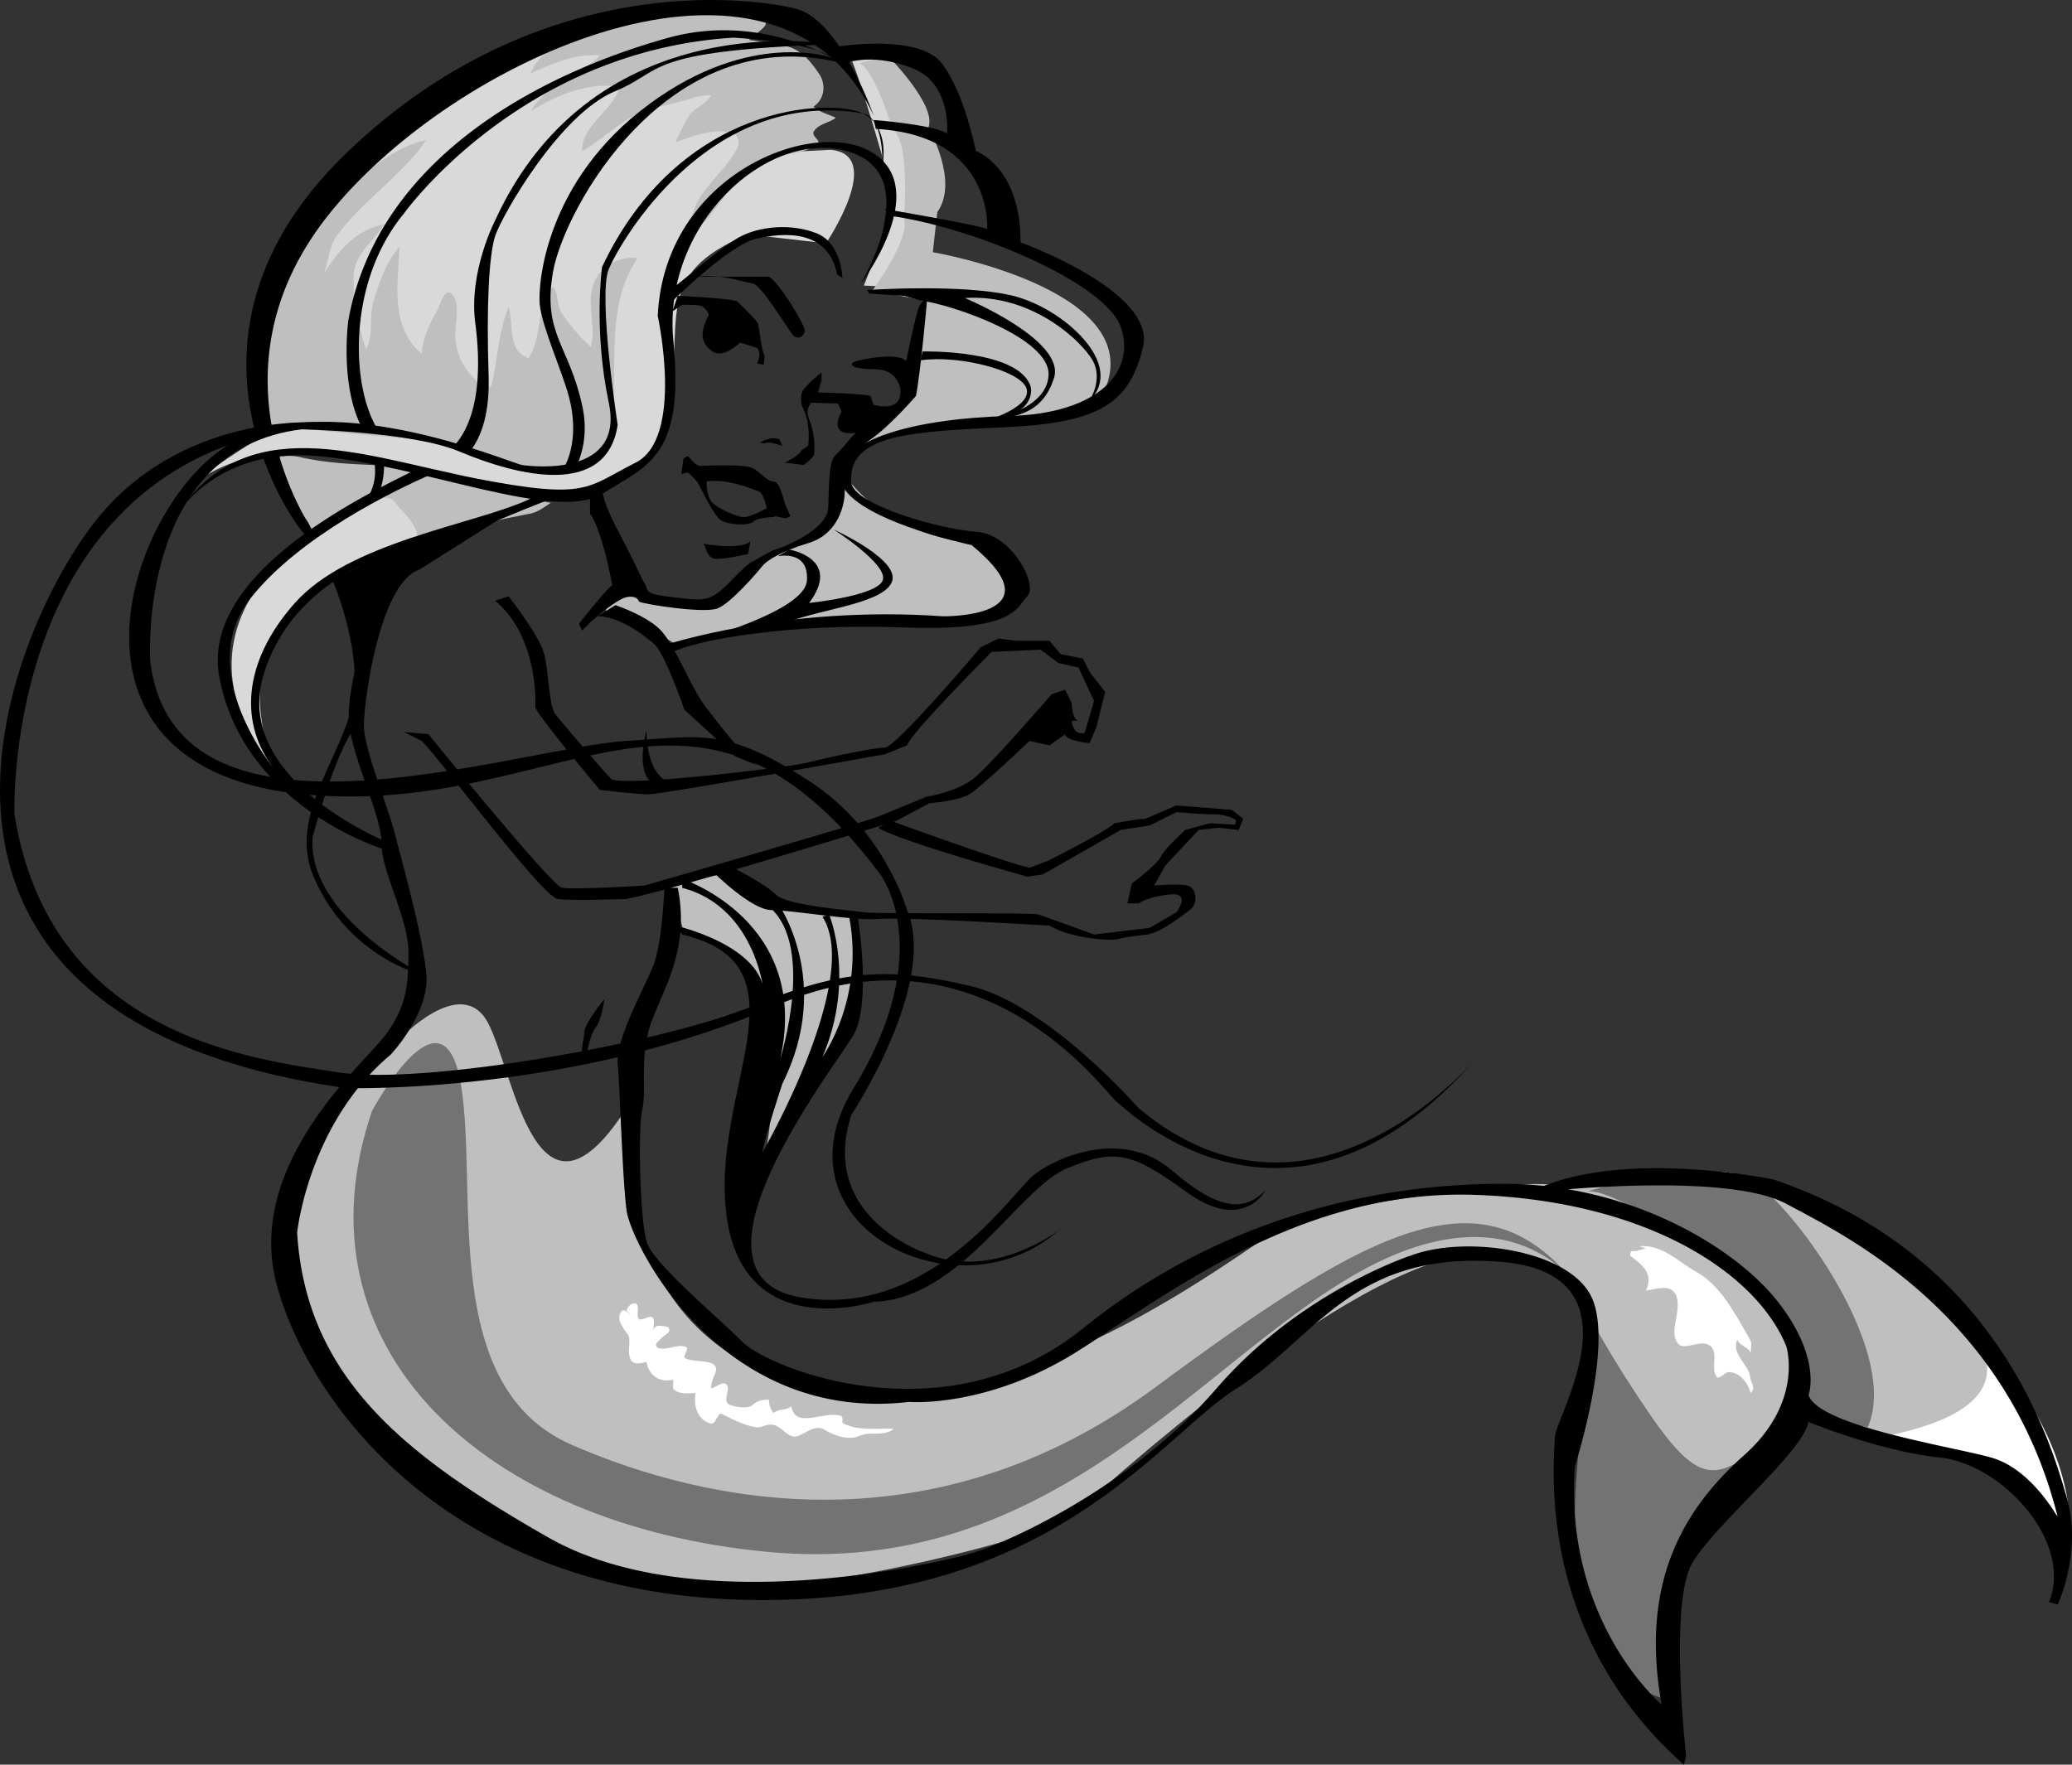 <svg xmlns="http://www.w3.org/2000/svg" width="465.417" height="396.459"><rect width="100%" height="100%" fill="#333333" stroke="none"/><path fill="#d9d9d9" d="M85.038 111.162s-55.023 22.024-23 63c0 0-9.523-22.476 2-34 0 0 4.977-13.476 40.5-22.5 0 0 19.477-4.976 21-6.5l-33-5-7.5 5m105.5-99 5 .5s12.477 14.524 9.5 37v15l-11-.5s8.977-21.476 5-26c0 0-7.023-24.976-8.5-26"/><path fill="#d9d9d9" d="M176.538 34.162s-19.023-31.976-34.5-30c-15.523 2.024-52.523 21.024-59.5 31 0 0-34.023 30.524-22.296 60.297 11.773 29.727.796 1.203.796 1.203s-14.023 8.524-16 11c0 0 15.977-12.976 47.5-1.5l-7.398 6.098s7.375 8.426 5.898 10.402c0 0 26.977-6.976 31.5-11.5 0 0 23.477 2.024 27.5-18.5 3.977-20.476-4.023-30.976 18-40l17.5 2s13.477-19.976 1-21l-10 .5"/><path fill="#bfbfbf" d="M61.84 103.56c-1.036 4.805 3.109 9.446 6.8 13 .91.942 1.262 2.489 1.602 3.9 4.578-3.563 9.867-5.212 14.898-8.2 1.492-.813 2.898-.274 3.398.402 2.22 2.883 5.668 5.149 5.204 9.297a2.515 2.515 0 0 0-.5 0c1.558.137 3.203-.285 4.398-.797 6.992-3.054 13.977-4.246 21.602-5.8 1.742-.387 3.074-1.504 4.5-2.403-6.84-1.062-12.993-4.144-19.602-6.098-12.09-3.476-24.258-1.27-36.898-4.199-1.942-.426-5.133-.37-5.403.899M94.742 26.96c-7.22 2.784-12.891 8.093-18.403 13.6-3.597 3.66-5.117 8.239-8.398 12.102-5.961 7.028-8.918 15.953-10 24.797-.66 6.047-.719 12.488 2.3 18 11.157 1.41 22.231 2.219 33.5 3.3 8.067.767 15.27 4.446 23.5 5.7 7.649 1.25 18.641 1.418 20-8 1.922-13.125-1.66-27.266 6-38.5-4.32-.351-8.562 1.774-10 6-1.515 4.64.715 9.344-.5 14-2.492-2.223-4.492-4.621-6.5-7.5-1.308-1.93-.617-4.254-2-6-3.804 3.813-2.335 11.16-5.5 16-4.949-1.707-3.269-7.55-4.5-11.5-2.285 5.606-2.402 11.422-3.8 17.402-.38 1.72-2.778-.226-3.602-1-2.527-2.425-4.168-5.386-4.5-8.902-.426-3.719 1.457-8.332-1-10.5-1.488-1.297-2.379 2.434-3.3 4.102-1.68 2.882-3.075 5.953-3.297 9.398-7.176-5.879-5.383-15.898-5-24-3.09 3.399-4.399 7.734-5.801 12-1.137 3.563.07 7.48-1.7 11-1.835-5.351-3.042-10.906-2.8-16.5.168-4.832 4.375-7.68 6.8-11.5-6.03.945-10.296 5.89-13.5 11 1.098-3 1.188-6.305 3.2-8.898 6.094-8 14.277-13.075 19.8-21.102-4.699 1.031-8.687 3.582-12.5 6.5 2.126-3.305 4.063-7.21 8-8.5M153.742 3.96c6.046-1.165 13.324-3.063 18.097 1 .926.82-2.14 2.562-3.597 4 2.511.394 4.949.75 7.5 1.202 3.91.664 6.109 3.258 8.296 6.5 1.454 2.196 1.332 5.508-1.296 7.297 1.437 1.32 3.335 1.688 5 2.5-1.512 1.2-3.739 1.281-4.903 3-.722 1.172 1.668 2.043.801 2.8-3.512 2.958-8.398 1.825-12.3 3.802-5.696 2.93-8.552 8.48-12.598 13.3-.97 1.18-2.692 1.207-3.5 2.598-.653-8.387 7.312-12.266 10.5-19 .488-1.098-.23-2.574-.602-2.7-4.34-1.874-9.043.2-13.398 1.7.796-1.883 1.742-3.652 2.699-5.398 1.164-2.211 3.937-2.965 5.3-5.102-1.675-.18-3.421.309-4.902.8-3.355 1.071-6.703 1.536-10.097 2.7-5.332 1.953-9.106 6.29-14 9 .062-6.152 6.902-8.914 8.5-14.5-7.266-.96-13.903 1.734-20 5.5 1.68-3.035 4.496-4.797 7.199-6.797 2.722-2.082 5.984-3.156 8.3-5.703-5.437-.523-10.546 1.813-15.5 4 1.461-4.152 5.645-5.84 9.098-7.898 7.653-4.387 15.91-6.567 24.403-6.899 4.492-.133 9.164-1.496 13.5.797"/><path fill="#bfbfbf" d="M199.538 12.662s10.977 11.024 9 16c0 0 6.977 12.024 2 19l-1 9s46.977 8.024 39 30c0 0-2.023 9.024-32.5 9.5 0 0-28.523 1.024-25.5 11.5 0 0 7.977 12.524 29 14.5 0 0 19.977 14.024-5 17.5 0 0-54.023-.476-62 5.5 0 0-14.023-8.476-16-8-2.023.524 4-5 4-5l6 3 13.5.5 14-11s11.477-2.976 13.5-12c1.977-8.976 2.977-12.976 7.5-16.5 4.477-3.476 10-9 10-9l3-19.5-12-2.5s8.477-11.476 7-16c0 0 1.477-17.476-2.5-20 0 0-4.023-13.476-7.5-15l6.5-1.5m-36 183.5s5.977 8.024 28 9.5c0 0 9.477 22.024-19.5 53 0 0 8.977-42.976-18.5-49.5l-3-10.5 13-2.5"/><path fill="#fff" d="M406.038 269.662s57.477 31.524 59 73.5c0 0-18.523-18.476-43.5-20.5l13.5-14.5-29-38.5"/><path fill="#bfbfbf" d="M89.538 233.662s13.977-14.976 20-4c5.977 11.024 10.977 52.024 32 18 0 0-8.023 53.024 41 64 48.977 11.024 101.977-35.976 109-38 6.977-1.976 52.977-9.976 59-7 0 0 30.977-4.976 39-3 7.977 2.024 97.977 46.024 34 59l-19-5-15 16s-23.023-.976-31-30c0 0 1.977-23.976-27-22-29.023 2.024-85.023 54.024-91 59-6.023 5.024-74.023 22.024-93 15-19.023-6.976-78.023-26.976-84-73 0 0 4.977-32.976 26-49"/><path fill="#737373" d="M356.538 267.662s28.977-8.976 39-1c9.977 8.024 30.977 38.024 24 54l-15-3s-37.023 25.024-29 64c0 0-10.023 1.024-18-17-8.023-17.976-1.023-49.976 0-65l-5-13s4.977 12.024 18 31c12.977 19.024 15.977 13.024 29 5 0 0 7.977-17.976 2-26-6.023-7.976-38.023-29.976-45-29"/><path fill="#737373" d="M83.538 249.662s15.977-29.976 20-6c3.977 24.024-5.023 68.024 25 81 29.977 13.024 80.977 24.024 131-13 49.977-36.976 74.977-49.976 96-21 0 0-14.023-24.976-50-5-36.023 20.024-69.023 69.024-133 63-64.023-5.976-107.023-45.976-89-99"/><path d="M173.538 123.662c2.727-.726 12.227-4.726 12.5-9.5.227-4.726-.023-10.476 1.704-12 1.773-1.476 4.023-4.976 4.796-5 0 0-6.773 1.524-3.5-4.703l-.796-1.797-6-.203s-1.477 1.477-.5 3.703c1.023 2.274 1.523 6.524 1 8.297l-1.204 1.203-1 .797-4.296-.5s3.273-1.523 3.796-2.797l1.5-1s.727-4.976-1.296-8.703c0 0-.727-2.023 0-3.5.773-1.523 4.296-4.297 4.296-4.297v1.797l-.796 2.703s10.273.274 11.796.797l.704 2s6.523 1.977 6-3.5c0 0-.477-4.523-5.704-4.5-5.273-.023-6.773-1.273-3.5-2 3.227-.773 9.227-1.523 10.5.203 0 0 2.227-10.976 3-12.5.727-1.476 1.704-1.203 1.704-1.203s-1.477 16.477-2.5 21.5c0 0-5.977 6.977-10.5 10-4.477 2.977-5.477 8.477-5.5 11.5.023 2.977-1.477 9.477-8 11.5-6.477 1.977-9.477 3.977-10.5 5.203-.977 1.274-6.977 8.274-10 9.5-2.977 1.274-16.977-.976-17.704-1.5 0 0-.273-1.476-2.796-1-2.477.524-8.477 5.774-10 7.5l-.704-1.5s6.477-8.226 7.5-8.703c0 0-2.273-12.523-5-16v-5l3-1.5s-1.57 1.117 3.5 10.703c5.227 10.024 4.727 9.774 5.704 11.297 1.023 1.477-.727 2.477 6.296 3.203 6.977.774 8.227 1.274 12.704-3.203 0 0 4.273-4.523 5.296-4.797l4.5-2.5M152.242 66.46s10.773.476 13.296 1.202c0 0 4.477 4.274 4.704 5 .273.774.773 6.024 1.5 7.297l-.204 2-1.5-.297s1.227-2.226 0-3.5l-3.796-1.203s-3.727 3.727-6.204 2c-2.523-1.773-3.023-4.023-.796-8.297 0 0-.727-1.726-2-2-1.227-.226-4-.203-4-.203l-2.204 1.5 1.204-3.5"/><path d="M170.742 99.46s2.023-1.524 4.296-.798l.704 1.5s-3.477-1.226-4-.5m-18.204 3.298 1-.5s1.727 2.226 2.704 2.202c1.023.024 9.773-.476 11.796.5 1.977 1.024 3.227 3.024 4.704 3 1.523.024 2.273 4.524 2.796 5.5.477 1.024 1 2.297 1 2.297l-1 .5-4-.797s-.773-4.726-2-5.203c-1.273-.523-7.273-3.023-11.796-2.297 0 0-.227 3.274 1.296 4.797 1.477 1.477 5.227 2.977 6.704 3.203 1.523.274 5.5-2 5.5-2l1.796 2s-3.773.024-4.796 1c-.977 1.024-5.477.774-7.204-.203-1.773-1.023-4.773-7.773-5.5-8.797-.773-.976-2-2-2-2l-1.5.297.5-3.5m19.204-40.797c2.273 1.274 8.023 10.774 8 12 .023 1.274-1.477 2.524-2.704 1-1.273-1.476-7.023-11.226-9-11.5-2.023-.226-7.023-2.226-12.796-1.5m1.796 60s7.977 1.524 10.5-.5l-.5 2.797s-6.273 1.477-7.796 1c-1.477-.523-1.477-2.023-2.204-3.297M61.242 96.861c-2.555-13.152-1.59-30.421 12-47.902 28.023-36.023 101.523-69.023 123-23 0 0-7.477-21.523-17.5-24-9.977-2.523-57.477-9.023-100.5 32C53.66 57.397 52.956 81.186 57.538 97.861l3.704-1m7.5 23.599c-1.286-1.333-6.31-8.04-9.801-18.099l3.699-.199c3.094 10.867 8.102 17.797 8.102 17.797"/><path d="M188.242 10.46s18.523-3.024 23.5 4c5.023 6.976 7.023 17.976 7.5 19.5 0 0 10.023 3.476 10 20.5 0 0 30.523 10.976 27.5 23.5-2.977 12.476-9.477 16.976-30.5 18-20.977.976-36.075 1.519-35 12.5.523 4.976 20.023 10.476 28 11 8.023.476 14.023 11.976 11.5 14.5-2.477 2.476-2.477 7.976-28 7-25.477-1.024-46.977 2.976-51.5 5.5l-2-1.5s27.023-9.024 62.5-6.5c0 0 26.523.476 6.5-16 0 0-28.477-6.024-29.5-15-.977-9.024 18.023-13.524 38-14 20.023-.524 28.523-10.024 25-20-3.477-10.024-33.477-22.524-52-25l-1-1.5s20.523 3.476 23 4.5c0 0 1.523-21.024-25-22.5l-.5-2s13.023.976 16.5 3c0 0 1.023-11.024-7.5-14.5-8.477-3.524-14.5-1.5-14.5-1.5l-2.5-3.5"/><path d="M193.242 63.96s16.023-21.024 3-29.5c-12.977-8.524-46.977 4.476-48.5 36.5 0 0 6.023 27.476-5 33-10.977 5.476-10.477 8.476-36 3.5-25.477-5.024-51.977-16.024-67.5 9 0 0 8.523-16.024 32-14 23.523 1.976 53.523 14.976 64 8.5 10.523-6.524 18.523-8.524 16-34.5-2.477-26.024 21.023-47.524 39-42.5 18.023 4.976 3 30 3 30"/><path d="M198.242 36.96s1.773-8.524-4.5-11.5c-6.973-3.384-40.977-2.524-58.5 34.5 0 0-1.977 13.976 1.5 30.5 3.523 16.476-16.477 14.476-19.5 14-2.977-.524-45.477-19.024-67.5-3.5-21.977 15.476-39.477 71.976 18.5 77.5 58.023 5.476 87.523-38.024 129.5 18 0 0 13.023 16.976-6 48-18.977 30.976 23.523 51.976 46 32 0 0-14.95 11.487-30 5 0 0-23.977-8.024-16.5-31 0 0 19.523-29.524 12.5-46 0 0-4.977-18.024-22-29-18.774-12.188-24.227-10.024-41-9-24.563 1.444-101.477 28.476-107-18 0 0-2.977-47.524 34-52 0 0 24.89.48 35.5 5 13.023 5.476 33.023 10.476 35.5-6 0 0-4.477-29.024-2-35 2.523-6.024 22.3-40.81 57-35 1.523.226 0 0 0 0s4.523-.024 4.5 11.5"/><path d="M189.242 62.46s-.227-7.774-5.704-10c-5.523-2.274-13.023-1.774-17.796 1-4.727 2.726-12.977 10.226-14 10.702-.977.524-.704.797-.704.797l-.296 3s12.773-12.773 19-14.297c6.273-1.476 16.273-2.226 18.296 8l1.204.797m5.5 2.703s21.523-1.476 32.796 1.297c11.227 2.727 25.477 15.477 17.204 23.5 0 0 3.023-4.523.796-8.797-2.273-4.226-13.523-15.226-28.796-14.203 0 0 22.773 9.477 20 18-2.727 8.477-9.227 8.727-15.204 9.5 0 0 13.727-2.023 14-10.297.227-8.226-21.523-15.726-29-16.703l-3.5-1-7.796-.5-.5-.797"/><path d="M207.242 78.96s21.773-.524 24.296 8c0 0 1.227 4.976-6.5 7l-2.5.202s9.477-2.976 8-7c-1.523-3.976-15.273-7.476-23.796-6.203l.5-2m-101.5 22.203c2.425-3.144 4.328-8.441 4-17.203-.477-14.523.023-26.523 1.5-31 1.523-4.523 14.433-27.375 27-32.5 11.023-4.523 6.023-9.023 48.5-10.5 0 0-52.977-9.523-75.5 39.5 0 0-5.977 11.477-4.5 23 1.289 9.684 1.128 21.527-5 28l4 .703"/><path d="M129.44 104.861c1.595-3.421 2.614-8.117 1.302-13.902-2.977-13.523-8.977-16.023-6.5-30 2.523-14.023 25.523-56.023 64-47l-1.5-1s-17.977-6.523-41 10.5c-22.977 16.977-24.977 39.977-24.5 45 .523 4.977 5.023 14.977 6.5 20.5 1.046 3.727 2.07 10.73-1.301 16.602l3-.7m-32.101 1.5c-8.735 3.75-30.087 14.125-41.098 28.098-12.977 16.477 5.5 38.5 5.5 38.5-7.977-10.023-7.477-24.023 4.5-37.5 12.023-13.523 39.523-17.523 52-23 1.015-.46 1.921-.941 2.699-1.5h4.398c-.664.652-1.097 1-1.097 1-5.977 1.977-23.477 9.977-26.5 10-2.977-.023-30.977 4.977-38.5 29.5-7.477 24.477 29.5 38.5 29.5 38.5l-.5 1.5c-10.477-3.023-34.477-14.523-39-39.5-4.036-22.57 30.543-39.832 44.699-46.7l3.398 1.102"/><path d="M73.242 94.96s-30.477-3.024-50.5 20.5c-19.977 23.476-58.477 112.976 55 129 0 0 50.523 1.476 96.5-18.5 46.023-20.024 73.523 18.976 76.5 21.5 3.023 2.476 40.023 38.476 82-11 0 0-36.977 45.976-77 12.5 0 0-20.477-23.524-38-27.5-17.477-4.024-27.977-4.024-48.5 4.5-20.477 8.476-74.16 17.87-93 15-19.477-3.024-64.977-8.024-73-58 0 0-2.477-70.024 54.5-85l15.5-3"/><path d="M84.038 103.361c.778 4.664-.738 7.348-1.796 9.098l2.5-1s1.757-2.844 1.5-7.797l-2.204-.3m.802-6.402a24.262 24.262 0 0 0-1.098-2.5c-4.977-10.524-4.977-32.024 7-46.5 0 0 26.023-36.524 74-39.5 0 0 18.023.976 22 4.5 0 0-16.477-10.024-36.5-4.5-19.977 5.476-64.477 22.476-72 63.5 0 0-1.977 14.476 3 24l3.597 1m23.903 20s-9.977 5.976-16.5 9c-6.477 2.976-15.977 28.476-13.5 39 2.523 10.476 7.023 18.976 7 25 .023 5.976 6.023 16.476 6 24 .023 7.476-.477 12.476-5.5 19-4.977 6.476-31.477 28.976-24 56 7.523 26.976 39.023 69.476 106.5 70.5 67.523.976 91.523-36.524 109-47.5 17.523-11.024 26.023-31.024 59-28.5 33.023 2.476 12.523 34.976 12.5 39.5.023 4.476-4.977 43.476 29 73.5l.5-2s-3.977-34.524 1.5-43.5c5.523-9.024 24.523-24.524 26-31.5 0 0 15.523 6.476 29.5 8 14.023 1.476 30.023 18.976 24.5 32.5l2 .5s5.523-12.024 2-24c-3.477-12.024-15.477-54.524-66-71.5 0 0-31.477-6.524-51.5 1.5l2.5 1s39.023-4.024 52 3c13.023 6.976 49.523 24.476 61 70.5 0 0-5.977-11.024-15-13.5-8.977-2.524-38.477-7.024-41-14 0 0 3.023-8.024-6.5-20.5-9.477-12.524-33.477-27.024-62-27-28.477-.024-63.477 7.476-94.5 32.5-30.977 24.976-70.477 8.976-76.5 3-5.977-6.024-19.977-17.524-21.5-22.5-1.477-5.024-1.977-25.024-1-29.5 1.023-4.524-.477-10.524 1.5-18 2.023-7.524 9.523-17.024 6.5-32h-3s-.477 12.476-2.5 17.5c-1.977 4.976-8.477 16.476-8 22 .523 5.476 1.023 25.476 2 33 1.023 7.476 21.023 47.976 63.5 43 0 0 17.523 1.476 38-11.5 20.523-13.024 50.523-36.524 89.5-35 39.023 1.476 63.023 17.976 69.5 34 0 0 4.023 12.476-9.5 24.5-13.477 11.976-23.477 28.476-18.5 56 0 0-21.977-18.524-19.5-53.5 0 0 8.523-26.524 4-37.5-4.477-11.024-27.977-14.524-40.5-10 0 0-24.977 7.976-44 30-18.977 21.976-46.477 34.476-55 37-8.477 2.476-62.477 14.976-95-3.5-32.477-18.524-54.477-36.024-56.5-68.5 0 0 2.523-24.524 21-40 0 0 9.023-9.524 8-18.5-.977-9.024-5.477-25.024-7-31-1.477-6.024-6.977-19.024-7-24.5.023-5.524 3.523-32.024 12.5-35l19-12-4.5 1"/><path d="M74.742 130.46s7.523 17.476 4 29.5c-3.477 11.976-13.477 23.976-8.5 36.5 5.023 12.476 15.023 18.976 21.5 21.5h1.5s-24.477-13.024-23-30c0 0 5.023-19.024 9.5-24.5l5.5-26 6-10 20.5-11-24 7-13 7m81.5 13.5s24.523-6.524 25-13.5c.523-7.024-6.5-5.5-6.5-5.5l2.5-1.5s12.023 1.976 4.5 12c0 0 15.023-1.524 16.5-5 1.523-3.524-11-11.5-11-11.5s15.523 6.976 13 12c-2.477 4.976-17.477 5.976-25 9.5l-19 3.5m-18-8s7.523 2.476 10.5 6c3.023 3.476 6.523 12.476 9.5 16.5 3.023 3.976 9.523 12.476 12 13.5l-5-2-11.5-10.5s-3.977-11.524-6.5-14.5c0 0-6.977-6.524-13-6.5l4-2.5"/><path d="M114.242 133.96s7.023 8.976 8 13c1.023 3.976 1.023 11.476 2.5 13.5 1.523 1.976 10.523 12.476 12.5 14.5 2.023 1.976 39.523-2.524 43.5-3.5 4.023-1.024 15.523-3.524 18-3.5 2.523-.024 21.5-22.5 21.5-22.5l4-2 4 .5h7.5l2.5 3 5 1 1.5 3 3.5 4.5-2 8-1.5 3.5s-5.477-.524-5.5-2l-3.5 2.5-4.5-1s-10.977 10.476-13.5 12c-2.477 1.476-9 2-9 2l-7.5 4s-49.977 15.476-60.5 17.5c0 0-11.977.476-15.5 0-3.477-.524-26.477-31.524-30.5-35.5l-4-2 5.5.5s27.523 33.976 30 34.5c2.523.476 18.5-.5 18.5-.5s50.523-14.524 52.5-15.5l11-4.5s7.023-1.024 11-4.5c4.023-3.524 17-18.5 17-18.5l3-1 1.5 3s.023 4.476 2 4h-2s.148 3.35 2.898 2.702l2.102-7.203-3.5-7.5-4.5-1-4-3-11 .5s-17.977 17.977-19 21l-5 2s-49.977 8.977-53 9c-2.977-.023-11-1-11-1s-13.477-16.023-14.5-18.5c0 0 1.023-15.523-9-24l3-1"/><path d="M145.242 163.96s-.477 9.976 5.5 12l-3 .5s-5.477-.524-2.5-12.5m55 20.5s26.023 9.476 31 10.5l4-1.5s14.023-7.024 15-8.5c0 0 5.523-1.024 7-1l7-3 12.5 1 2.5 2-1 2.5-4.5-.5-4.5.5-7.5 8-2.5 4.5s5.523-.524 7.5 0c2.023.476 2.523 3.976.5 5.5-1.977 1.476-6.477 4.976-9.5 5.5 0 0-4.977.476-6.5 1-1.477.476-10.477-.024-15.5-3 0 0-32.977-2.024-38.5-1.5-5.477.476-19.477-2.024-24-2-4.477-.024-13-8.5-13-8.5l3.5-1.5s8.023 3.976 10.5 6.5c2.523 2.476 16.023 3.476 20 4 4.023.476 37.523-.024 39 .5 1.523.476 12.5 4.5 12.5 4.5l12.5-1.5 6-3.5s3.523-4.524-1.5-4c-4.977.476-7 2-7 2h-2.5l1-4.5s5.523-4.024 6.5-6c1.023-2.024 5.5-6 5.5-6l5.5-1.5 5.699.3.199-1s-1.875-1.324-4.898-1.3c-2.977-.024-8.5-.5-8.5-.5l-6 3-6.5 1-17.5 10-3.5.5s-28.977-8.024-33.5-11l3-1.5m-64.5 40s-4.477 5.476-4.5 7.5c.023 1.976-1.477 4.476.5 5.5 0 0 .523-4.524 2-6.5 1.523-2.024 2-6.5 2-6.5"/><path d="M192.742 206.46s3.023 18.976-1 26c-3.977 6.976-40.977 53.976-12 59 29.023 4.976 47.523-23.524 52.5-27.5 5.023-4.024 20.023-10.524 31-1 11.023 9.476 16.523 8.976 21 4.5 0 0-4.977 9.476-17.5.5-12.477-9.024-15.977-10.024-27-5.5-10.977 4.476-23.977 29.476-43.5 30 0 0-28.977 9.476-33-19-3.977-28.524 19.523-56.524-10-63.5l-1.5-2s20.023 4.476 20 16c0 0-1.477-20.024-18.5-24.5v-2s29.023 9.476 22 40.5c0 0 8.523-27.024-3.5-35h3s12.523 17.476 1 40.5c0 0-3.977 11.976-4.5 15.5 0 0 22.523-39.024 13.5-53l1.5-.5s6.023 14.476-1.5 32c0 0 9.523-13.024 6-31.5l2 .5"/><path fill="#fff" d="M142.242 295.96c-.84-.802-2.137-2.142-2.704-1.298-1.07 1.606.079 3.324 1.403 5 .937 1.184.004 3.489.5 5.2.508 1.93 2.199 1.527 3.8 1.097.473 3.113 2.965 4.75 6 4 .024.813-.253 1.973.2 2.3 1.246.985 3.129.81 4.8.7-.468 2.883.297 5.73 3.098 6.8 1.633.653 1.688-2.585 2.801-2.097 2.523 1.239 4.965 2.559 7.7 3 .98.203 2.218-.715 3.402-.601 2.355.086 3.785 3.355 5.898 2.601 2.008-.758 4.059-2.648 6-1.5 2.602 1.63 5.703 2.43 8 1.399 2.55-1.114 5.477.355 7.602-1.602-3.836-.062-7.84.578-11.403-1.2-.351-.175.324-1.48-.597-1.698-3.778-1.114-10.067 3.09-11-2.102-1.114 1.004-2.84.45-4 1.5-.672-.902-1.06-1.883-1-3-1.348-.027-2.63.14-3.704 1.203-.941.84-3.136.551-4.699.098-2.27-.54-.52-2.86-.898-4.2-.535-1.753-2.371-.027-3.7.4-.035-1.188.336-2.141.797-3.099 1.739-3.89-4.285-2.507-6.597-3.699-.715-.308.89-2.133.199-2.5-1.848-.89-4.18.805-6.3.2-.298-.086-.587-.704-.5-.903.765-1.058 1.76-1.805 2.8-2.598.281-.246.348-1.28-.398-1.3-.883-.102-2.727-.73-3 .898.023-1.023.363-2.316-.102-2.898-.8-.782-2.527.918-3.2.199-.57-.66.22-2.438-.402-3.2-.554-.69-2.027.09-2.296 1.4m227.5-14.5c5.308-.352 8.597 3.448 12.796 5.8 2.403 1.3 4.41 3.351 6.204 5.7 2.296 3.148 3.984 6.237 5.898 9.6.418.735.125 1.876.102 2.9-.547-1.454-2.497-1.505-3-3-1.473 3.339 2.625 5.487 2.898 8.5.066 1.124 1.395 2.308.102 3.5-.758-2.575-2.583-4.716-5-4.7-.793-.008-2.118 1.871-2.704 1-1.265-1.89.36-4.938-1.097-6.598-1.856-2.203-5.766.79-7.301-.601-2.547-2.52.508-6.942-.5-10.602-.86-3.16-4.34-1.934-6.898-1.5 1.593-3.633-.43-5.535-3.403-7.7-.226-.132-.258-1.273.403-1.198 1.414.191 2.687-1.102 4-.102"/></svg>
